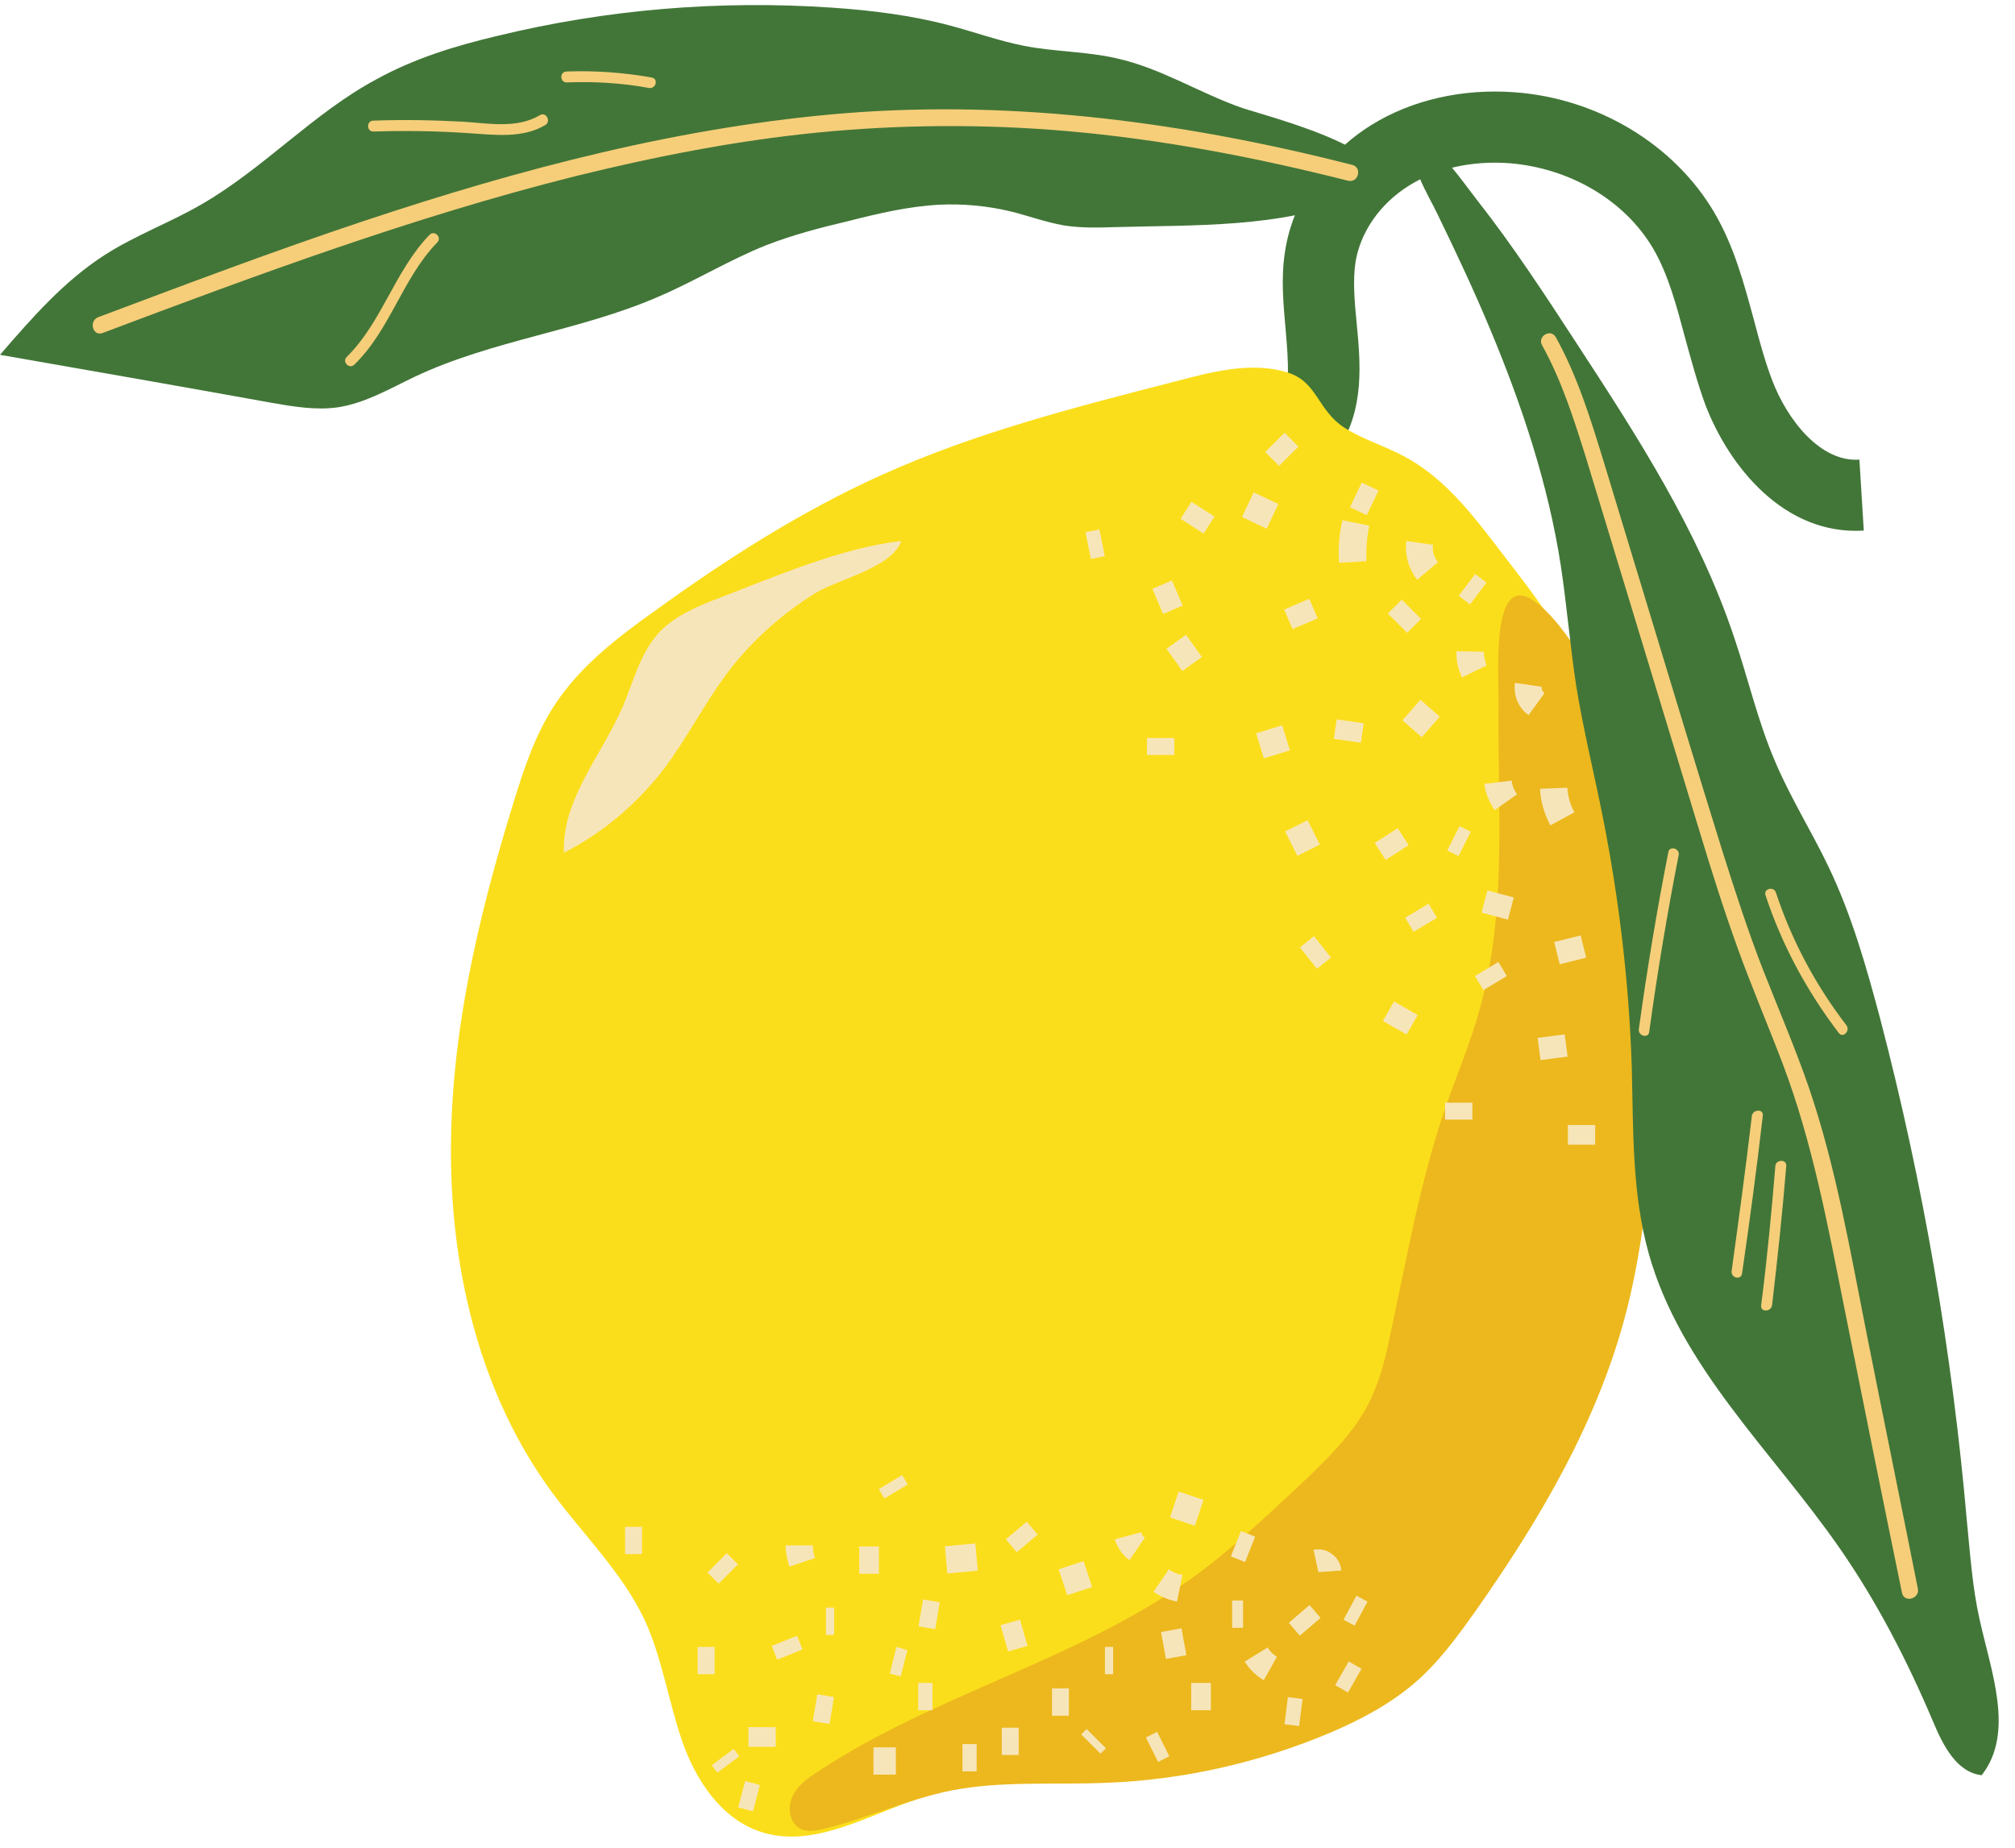 <?xml version="1.0" encoding="UTF-8"?><svg xmlns="http://www.w3.org/2000/svg" xmlns:xlink="http://www.w3.org/1999/xlink" height="338.5" preserveAspectRatio="xMidYMid meet" version="1.0" viewBox="0.0 -0.9 369.1 338.5" width="369.1" zoomAndPan="magnify"><g id="change1_1"><path d="M220.4,109c-2.6-1-4.6-3-5.7-5.7c-1.3-3.2-1.1-7.3,0.5-10.8c2.7-5.7,7.5-9,11.8-11.9c2.9-2,5.7-3.9,7.2-6.2 c2.3-3.7,1.8-8.9,1.3-14.9c-0.4-4.6-0.9-9.4-0.1-14.4c1.4-9.2,7.3-17.8,15.8-23.1c7.4-4.6,16.7-6.7,26.2-6 c15.3,1.1,29.3,9.6,36.6,22c3.7,6.3,5.5,13.2,7.3,19.8c1,3.8,2,7.5,3.3,10.9c2.8,7.4,8.9,15.1,16,14.6l0.8,13 c-14.6,0.9-24.7-11.8-29-23c-1.5-4.1-2.6-8.2-3.7-12.2c-1.6-6-3.1-11.7-5.9-16.5c-5.2-8.8-15.2-14.7-26.3-15.6 c-6.8-0.5-13.3,0.9-18.4,4.1c-5.3,3.3-8.9,8.5-9.8,14c-0.5,3.3-0.2,7.1,0.2,11.1c0.7,7.3,1.5,15.7-3.3,23.1 c-2.9,4.5-7.1,7.4-10.8,9.9c-3.3,2.3-6.2,4.3-7.4,6.8c-0.1,0.2-0.1,0.5-0.1,0.6c0-0.4-0.6-1.5-1.8-1.9L220.4,109z" fill="#427638"/></g><g id="change2_1"><path d="M215.2,69c-18.3,4.7-36.7,9.4-53.9,17.2c-14.6,6.6-28.2,15.3-41.2,24.7c-6.9,4.9-13.8,10.2-18.4,17.2 c-3.6,5.4-5.7,11.7-7.6,17.9c-6.5,21-11.6,42.6-11.5,64.6c0.1,22,5.6,44.4,18.6,62c5.7,7.7,12.8,14.6,16.9,23.3 c3.2,7,4.3,14.7,6.8,22s7.2,14.4,14.5,16.8c9,2.9,18.2-2.3,27.1-5.5c23-8.2,49.4-2.8,72.1-12.1c22.2-9.1,36.8-30.6,47.1-52.3 c10.8-23,18.3-47.8,19.6-73.2s-4.1-51.4-17.3-73.1c-4.2-6.8-9-13.1-13.9-19.4c-4.8-6.3-9.9-12.7-16.9-16.4c-3.5-1.9-7.3-3-10.7-5.1 c-5.5-3.4-5-9-11.5-10.5C228.5,65.4,221.3,67.4,215.2,69z" fill="#FBDE1B"/></g><g id="change3_1"><path d="M296,130.7c13.1,24.7,9.9,54.5,6.4,82.2c-1.1,8.7-2.2,17.5-4.4,26.1c-5.1,20.1-15.8,38.3-27.7,55.2 c-3.4,4.8-6.9,9.6-11.4,13.4c-4.5,3.8-9.8,6.6-15.2,8.9c-13,5.5-27.1,8.7-41.2,9.2c-9.4,0.4-19-0.4-28.2,1.4 c-8.1,1.6-15.6,5.2-23.7,7.1c-1.3,0.3-2.6,0.5-3.8,0c-2.1-0.9-2.6-3.8-1.7-5.9c0.9-2.1,2.9-3.5,4.8-4.7c21.3-14.1,47.2-20.3,68-35.1 c6.9-4.9,13.2-10.8,19.4-16.6c5.3-5,10.8-10.1,13.9-16.7c1.7-3.7,2.7-7.8,3.5-11.8c3-13.8,5.4-27.8,10-41.2 c2.1-6.1,4.7-12.1,6.4-18.4c5-18,3.2-36.9,3.4-55.3c0.1-5.2-1.4-22.9,5.3-20C285.9,111.4,293.1,125.1,296,130.7z" fill="#ECB81D"/></g><g id="change4_47"><path d="M131.6,108.7c-3.9,1.5-8,3.2-10.9,6.3c-3.4,3.7-4.6,8.8-6.6,13.5c-3.9,9-11.2,17.1-10.8,26.8 c7.1-3.6,13.3-8.9,18.2-15.2c4.1-5.4,7.2-11.5,11.2-17c4.4-6.1,10.1-11.2,16.4-15.2c4.3-2.7,14.2-4.7,16-9.7 C153.9,99.5,142.1,104.7,131.6,108.7z" fill="#F7E5BA"/></g><g id="change1_2"><path d="M227.6,18.9c-7.8-2.7-14.9-7.3-23-9.1c-5.6-1.3-11.4-1.2-17-2.3c-4.6-0.9-9-2.5-13.5-3.7 C167,1.9,159.7,1,152.4,0.5C131.8-0.9,111.1,0.8,91,5.7c-7.6,1.8-15.1,4.1-22,7.9C57.4,19.8,48.3,30,36.8,36.6 c-5.7,3.3-12,5.6-17.6,9.2C11.7,50.6,5.8,57.4,0,64.1c16.6,2.9,33.2,5.8,49.8,8.8c4,0.7,8.2,1.4,12.2,0.8c5-0.8,9.4-3.4,14-5.6 c14.2-6.7,30.2-8.4,44.5-14.6c6.8-2.9,13.1-6.8,19.9-9.5c4.9-1.9,9.9-3.2,15-4.4c5.5-1.4,11-2.7,16.7-3c4.3-0.2,8.7,0.2,12.9,1.2 c3.3,0.8,6.5,2,9.9,2.6c3.2,0.5,6.4,0.4,9.6,0.3c13.7-0.4,30.6,0.2,43.4-5.4C263.4,28.4,232.4,20.5,227.6,18.9z" fill="#427638"/></g><g id="change1_3"><path d="M285.9,102.7c1.1,7.3,1.7,14.6,2.8,21.9c1.3,8.1,3.3,16.1,4.9,24.2c3,15.1,4.8,30.4,5.3,45.7 c0.3,11.5,0,23.1,3.1,34.2c5.8,20.8,22.6,36.2,34.9,53.9c6.9,9.9,12.5,20.8,17.2,31.9c1.8,4.3,4.3,9.3,8.9,9.8 c6.1-7.8,1.7-19-0.4-28.6c-1.3-5.8-1.7-11.8-2.3-17.8c-2.7-31.1-8-62-15.9-92.2c-2.5-9.4-5.2-18.9-9.4-27.7 c-3.1-6.5-7-12.7-9.8-19.3c-3.2-7.4-5-15.4-7.6-23C311.1,96.3,299.9,79,288.8,62c-5.8-8.9-11.6-17.8-18.2-26.2 c-2.9-3.7-6.9-9.9-11.4-11.3c-1.5,4.4,2.3,10,4.1,13.8c3.4,7,6.7,14,9.7,21.2C278.8,73.4,283.6,87.8,285.9,102.7z" fill="#427638"/></g><g><g id="change5_2"><path d="M18.8,60.1c28.4-10.7,57-21.3,86.5-28.7c14.6-3.6,29.3-6.5,44.3-8c15.2-1.5,30.5-1.6,45.7-0.3 c17.4,1.5,34.6,4.8,51.6,9.1c1.9,0.5,2.7-2.4,0.8-2.9c-30.2-7.7-61.3-11.9-92.4-9.5c-30.3,2.4-59.9,10.2-88.7,19.8 C50.1,45.1,34,51.2,18,57.2C16.2,57.9,17,60.8,18.8,60.1L18.8,60.1z" fill="#F6CE79"/></g></g><g><g id="change5_1"><path d="M282.5,62.4c3.6,6.5,5.8,13.5,8,20.5c2.3,7.6,4.6,15.1,6.9,22.7c4.6,15.1,9.2,30.3,13.8,45.4 c2.2,7.3,4.5,14.6,7.1,21.8c2.6,7.2,5.6,14.2,8.3,21.3c5.4,14.3,8.2,29.4,11.2,44.4c3.5,17.5,7,34.9,10.6,52.4 c0.4,1.9,3.3,1.1,2.9-0.8c-3.1-15.6-6.3-31.2-9.4-46.8c-3-15.1-5.6-30.5-10.6-45.1c-2.5-7.2-5.5-14.2-8.3-21.3 c-2.8-7.2-5.2-14.6-7.5-21.9c-4.7-15.1-9.3-30.3-13.9-45.5c-2.6-8.6-5.2-17.1-7.8-25.7c-2.4-7.8-4.8-15.7-8.8-22.9 C284.1,59.2,281.5,60.7,282.5,62.4L282.5,62.4z" fill="#F6CE79"/></g></g><g id="change5_3"><path d="M320.9,203.5c-1.1,9.5-2.4,18.9-3.7,28.4c-0.2,1.3,1.7,1.8,1.9,0.5c1.4-9.6,2.7-19.3,3.8-28.9 C323.1,202.2,321.1,202.3,320.9,203.5z" fill="#F6CE79"/></g><g id="change5_4"><path d="M325.2,212.7c-0.7,8.5-1.5,17-2.6,25.5c-0.2,1.3,1.8,1.3,2,0c1-8.5,1.9-17,2.6-25.5 C327.3,211.4,325.3,211.5,325.2,212.7z" fill="#F6CE79"/></g><g id="change5_5"><path d="M305.6,155.2c-2.1,10.7-3.9,21.5-5.4,32.4c-0.2,1.3,1.8,1.8,1.9,0.5c1.5-10.9,3.3-21.7,5.4-32.4 C307.7,154.5,305.8,154,305.6,155.2z" fill="#F6CE79"/></g><g id="change5_6"><path d="M338.2,186.9c-5.6-7.3-10-15.5-12.9-24.3c-0.4-1.2-2.3-0.7-1.9,0.5c3,9.1,7.6,17.6,13.4,25.2 C337.6,189.4,339,187.9,338.2,186.9z" fill="#F6CE79"/></g><g id="change5_7"><path d="M78.7,42.1c-6.4,6.6-8.7,16-15.2,22.4c-0.9,0.9,0.5,2.3,1.4,1.4c6.6-6.4,8.8-15.8,15.2-22.4 C81,42.6,79.6,41.2,78.7,42.1z" fill="#F6CE79"/></g><g id="change5_8"><path d="M98.9,20.2c-4.2,2.5-9.4,1.5-14,1.2c-5.5-0.3-11-0.4-16.5-0.2c-1.3,0-1.3,2,0,2c5.8-0.2,11.7-0.1,17.5,0.3 c4.7,0.3,9.8,1,14-1.5C101,21.3,100,19.5,98.9,20.2z" fill="#F6CE79"/></g><g id="change5_9"><path d="M119.4,13.3c-5.1-0.9-10.4-1.3-15.6-1.1c-1.3,0-1.3,2,0,2c5-0.2,10.1,0.1,15,1 C120.1,15.5,120.7,13.6,119.4,13.3z" fill="#F6CE79"/></g><g id="change4_70"><path d="M245.3,102.2c-0.2-2.6,0-5.2,0.6-7.8l4.9,1c-0.4,2.1-0.6,4.3-0.5,6.5L245.3,102.2z" fill="#F7E5BA"/></g><g id="change4_42"><path d="M255.5 109.5H259.1V114.5H255.5z" fill="#F7E5BA" transform="rotate(-44.992 257.265 112.044)"/></g><g id="change4_32"><path d="M259.6,105.3c-1.6-2-2.3-4.6-2-7.1l4.9,0.7c-0.2,1.1,0.2,2.3,0.9,3.2L259.6,105.3z" fill="#F7E5BA"/></g><g id="change4_48"><path d="M228.3 90.1H233.3V95.1H228.3z" fill="#F7E5BA" transform="rotate(-64.609 230.838 92.583)"/></g><g id="change4_33"><path d="M235.8 109.6H240.8V113.5H235.8z" fill="#F7E5BA" transform="rotate(-23.089 238.343 111.564)"/></g><g id="change4_37"><path d="M217.5 91.5H221.2V96.5H217.5z" fill="#F7E5BA" transform="rotate(-57.346 219.294 93.96)"/></g><g id="change4_45"><path d="M232.3 79.6H237.3V83.2H232.3z" fill="#F7E5BA" transform="rotate(-44.992 234.811 81.405)"/></g><g id="change4_56"><path d="M267.8,123.2c-0.7-1.5-1.1-3.2-1-4.8l5,0.1c0,0.9,0.2,1.7,0.5,2.5L267.8,123.2z" fill="#F7E5BA"/></g><g id="change4_1"><path d="M247.4 88.8H252.4V92.2H247.4z" fill="#F7E5BA" transform="rotate(-64.526 249.892 90.498)"/></g><g id="change4_13"><path d="M280,130.1c-1.9-1.3-2.8-3.7-2.5-5.9l4.9,0.7c-0.1,0.4,0.2,0.9,0.5,1.2L280,130.1z" fill="#F7E5BA"/></g><g id="change4_10"><path d="M257.8 128.4H262.8V133.1H257.8z" fill="#F7E5BA" transform="rotate(-48.831 260.27 130.727)"/></g><g id="change4_61"><path d="M267.2 105.7H272.2V108.3H267.2z" fill="#F7E5BA" transform="rotate(-53.028 269.763 106.975)"/></g><g id="change4_19"><path d="M273.8,147.5c-1-1.4-1.7-3.1-1.9-4.8l5-0.6c0.1,0.9,0.4,1.7,1,2.5L273.8,147.5z" fill="#F7E5BA"/></g><g id="change4_16"><path d="M214.7 116.2H219.1V121.2H214.7z" fill="#F7E5BA" transform="rotate(-35.541 216.915 118.674)"/></g><g id="change4_5"><path d="M230.7 132.6H235.7V137.4H230.7z" fill="#F7E5BA" transform="rotate(-17.099 233.185 135.047)"/></g><g id="change4_22"><path d="M245.2 130.5H248.8V135.5H245.2z" fill="#F7E5BA" transform="rotate(-81.883 247.044 132.975)"/></g><g id="change4_53"><path d="M211.9 106H215.8V111H211.9z" fill="#F7E5BA" transform="rotate(-23.209 213.865 108.466)"/></g><g id="change4_36"><path d="M199.3 96.3H201.9V101.3H199.3z" fill="#F7E5BA" transform="rotate(-11.333 200.572 98.765)"/></g><g id="change4_64"><path d="M210.1 134.3H215.1V137.4H210.1z" fill="#F7E5BA"/></g><g id="change4_66"><path d="M252.4 151.9H257.4V155.6H252.4z" fill="#F7E5BA" transform="rotate(-32.683 254.872 153.706)"/></g><g id="change4_63"><path d="M264.7 152H269.7V154.3H264.7z" fill="#F7E5BA" transform="rotate(-63.268 267.255 153.12)"/></g><g id="change4_31"><path d="M236.3 150.1H240.9V155.1H236.3z" fill="#F7E5BA" transform="rotate(-26.565 238.633 152.641)"/></g><g id="change4_7"><path d="M284,150.3c-1.1-2-1.8-4.4-1.9-6.7l5-0.2c0.1,1.6,0.5,3.1,1.3,4.5L284,150.3z" fill="#F7E5BA"/></g><g id="change4_50"><path d="M272.2 162.4H276.4V167.4H272.2z" fill="#F7E5BA" transform="rotate(-75.309 274.316 164.874)"/></g><g id="change4_29"><path d="M285.1 171H290.1V175.2H285.1z" fill="#F7E5BA" transform="rotate(-14.023 287.63 173.02)"/></g><g id="change4_21"><path d="M281.9 188.9H286.9V193H281.9z" fill="#F7E5BA" transform="rotate(-7.4 284.34 190.919)"/></g><g id="change4_23"><path d="M257.8 165.7H262.8V168.7H257.8z" fill="#F7E5BA" transform="rotate(-30.972 260.352 167.2)"/></g><g id="change4_9"><path d="M270.6 176.4H275.6V179.4H270.6z" fill="#F7E5BA" transform="rotate(-30.956 273.097 177.91)"/></g><g id="change4_65"><path d="M264.7 201.1H269.7V204.2H264.7z" fill="#F7E5BA"/></g><g id="change4_55"><path d="M287.2 205.2H292.2V208.8H287.2z" fill="#F7E5BA"/></g><g id="change4_17"><path d="M254.4 183.1H258.5V188.1H254.4z" fill="#F7E5BA" transform="rotate(-60.178 256.472 185.549)"/></g><g id="change4_40"><path d="M239.3 171.1H242.6V176.1H239.3z" fill="#F7E5BA" transform="rotate(-38.626 240.929 173.579)"/></g><g id="change4_34"><path d="M137.1 315.5H142.1V319.1H137.1z" fill="#F7E5BA"/></g><g id="change4_20"><path d="M141.7 299.6H146.7V302.3H141.7z" fill="#F7E5BA" transform="rotate(-21.809 144.18 301.01)"/></g><g id="change4_46"><path d="M129.9 285H134.9V287.9H129.9z" fill="#F7E5BA" transform="rotate(-45.057 132.365 286.453)"/></g><g id="change4_49"><path d="M127.8 300.8H130.9V305.8H127.8z" fill="#F7E5BA"/></g><g id="change4_14"><path d="M148.3 310.7H153.3V313.8H148.3z" fill="#F7E5BA" transform="rotate(-80.543 150.783 312.208)"/></g><g id="change4_11"><path d="M168.2 307.4H170.8V312.4H168.2z" fill="#F7E5BA"/></g><g id="change4_68"><path d="M151.3 293.6H152.8V298.6H151.3z" fill="#F7E5BA"/></g><g id="change4_24"><path d="M114.5 278.8H117.6V283.8H114.5z" fill="#F7E5BA"/></g><g id="change4_2"><path d="M160 319.2H164.1V324.2H160z" fill="#F7E5BA"/></g><g id="change4_43"><path d="M165 306.2L163 305.7 164.2 300.8 166.2 301.4z" fill="#F7E5BA"/></g><g id="change4_67"><path d="M192.7 308.4H195.8V313.4H192.7z" fill="#F7E5BA"/></g><g id="change4_69"><path d="M176.3 318.6H178.9V323.6H176.3z" fill="#F7E5BA"/></g><g id="change4_27"><path d="M183.5 315.6H186.6V320.6H183.5z" fill="#F7E5BA"/></g><g id="change4_51"><path d="M210.9 316.6H213.2V321.6H210.9z" fill="#F7E5BA" transform="rotate(-26.565 212.079 319.114)"/></g><g id="change4_8"><path d="M199.6 315.6H201V320.6H199.6z" fill="#F7E5BA" transform="rotate(-45.082 200.313 318.077)"/></g><g id="change4_30"><path d="M183.9 296.2H187.6V301.2H183.9z" fill="#F7E5BA" transform="rotate(-15.963 185.799 298.71)"/></g><g id="change4_71"><path d="M202.4 300.8H203.9V305.8H202.4z" fill="#F7E5BA"/></g><g id="change4_15"><path d="M218.2 307.4H221.8V312.4H218.2z" fill="#F7E5BA"/></g><g id="change4_72"><path d="M167.7 293.3H172.7V296.4H167.7z" fill="#F7E5BA" transform="rotate(-80.538 170.188 294.843)"/></g><g id="change4_28"><path d="M173.3 282.1H178.9V287.1H173.3z" fill="#F7E5BA" transform="rotate(-5.187 176.072 284.637)"/></g><g id="change4_25"><path d="M157.4 282.4H161V287.4H157.4z" fill="#F7E5BA"/></g><g id="change4_4"><path d="M194.6 285.7H199.4V290.7H194.6z" fill="#F7E5BA" transform="rotate(-18.257 197.02 288.242)"/></g><g id="change4_26"><path d="M213.1 297.7H216.9V302.7H213.1z" fill="#F7E5BA" transform="rotate(-10.283 214.977 300.228)"/></g><g id="change4_57"><path d="M231.5,306.9c-1.4-0.8-2.6-2-3.5-3.4l4.2-2.6c0.4,0.7,1,1.3,1.7,1.7L231.5,306.9z" fill="#F7E5BA"/></g><g id="change4_6"><path d="M234.4 311.3H239.4V314H234.4z" fill="#F7E5BA" transform="rotate(-82.866 236.922 312.625)"/></g><g id="change4_3"><path d="M215.6,292.5c-1.5-0.3-3-0.9-4.3-1.8l2.8-4.1c0.7,0.5,1.6,0.9,2.5,1L215.6,292.5z" fill="#F7E5BA"/></g><g id="change4_18"><path d="M225.7 292.3H227.7V297.3H225.7z" fill="#F7E5BA"/></g><g id="change4_52"><path d="M144.6,286.1c-0.4-1.3-0.7-2.6-0.7-3.9l5,0c0,0.8,0.1,1.6,0.4,2.3L144.6,286.1z" fill="#F7E5BA"/></g><g id="change4_60"><path d="M161.1 270.5H166.1V272.5H161.1z" fill="#F7E5BA" transform="rotate(-30.956 163.56 271.438)"/></g><g id="change4_62"><path d="M184.7 279.1H189.7V282.2H184.7z" fill="#F7E5BA" transform="rotate(-40.075 187.19 280.704)"/></g><g id="change4_44"><path d="M206.9,284.9c-1.3-0.9-2.2-2.3-2.7-3.8l4.8-1.3c0.1,0.4,0.4,0.8,0.7,1L206.9,284.9z" fill="#F7E5BA"/></g><g id="change4_58"><path d="M236.5 294.4H241.5V297.5H236.5z" fill="#F7E5BA" transform="rotate(-40.596 238.97 295.962)"/></g><g id="change4_12"><path d="M244.5 305H249.5V307.7H244.5z" fill="#F7E5BA" transform="rotate(-60.251 246.96 306.34)"/></g><g id="change4_59"><path d="M130.4 320.8H135.4V322.5H130.4z" fill="#F7E5BA" transform="rotate(-36.851 132.921 321.672)"/></g><g id="change4_41"><path d="M134.7 326.8H139.7V329.6H134.7z" fill="#F7E5BA" transform="rotate(-75.327 137.172 328.17)"/></g><g id="change4_38"><path d="M241.5,287.1l-0.9-4.1c1.2-0.2,2.4,0,3.4,0.8c1,0.7,1.6,1.8,1.7,3L241.5,287.1z" fill="#F7E5BA"/></g><g id="change4_54"><path d="M245.8 293H250.8V295.3H245.8z" fill="#F7E5BA" transform="rotate(-61.743 248.311 294.155)"/></g><g id="change4_35"><path d="M225.1 281H230.1V283.8H225.1z" fill="#F7E5BA" transform="rotate(-68.217 227.652 282.338)"/></g><g id="change4_39"><path d="M214.9 273H219.9V277.8H214.9z" fill="#F7E5BA" transform="rotate(-71.549 217.444 275.445)"/></g></svg>